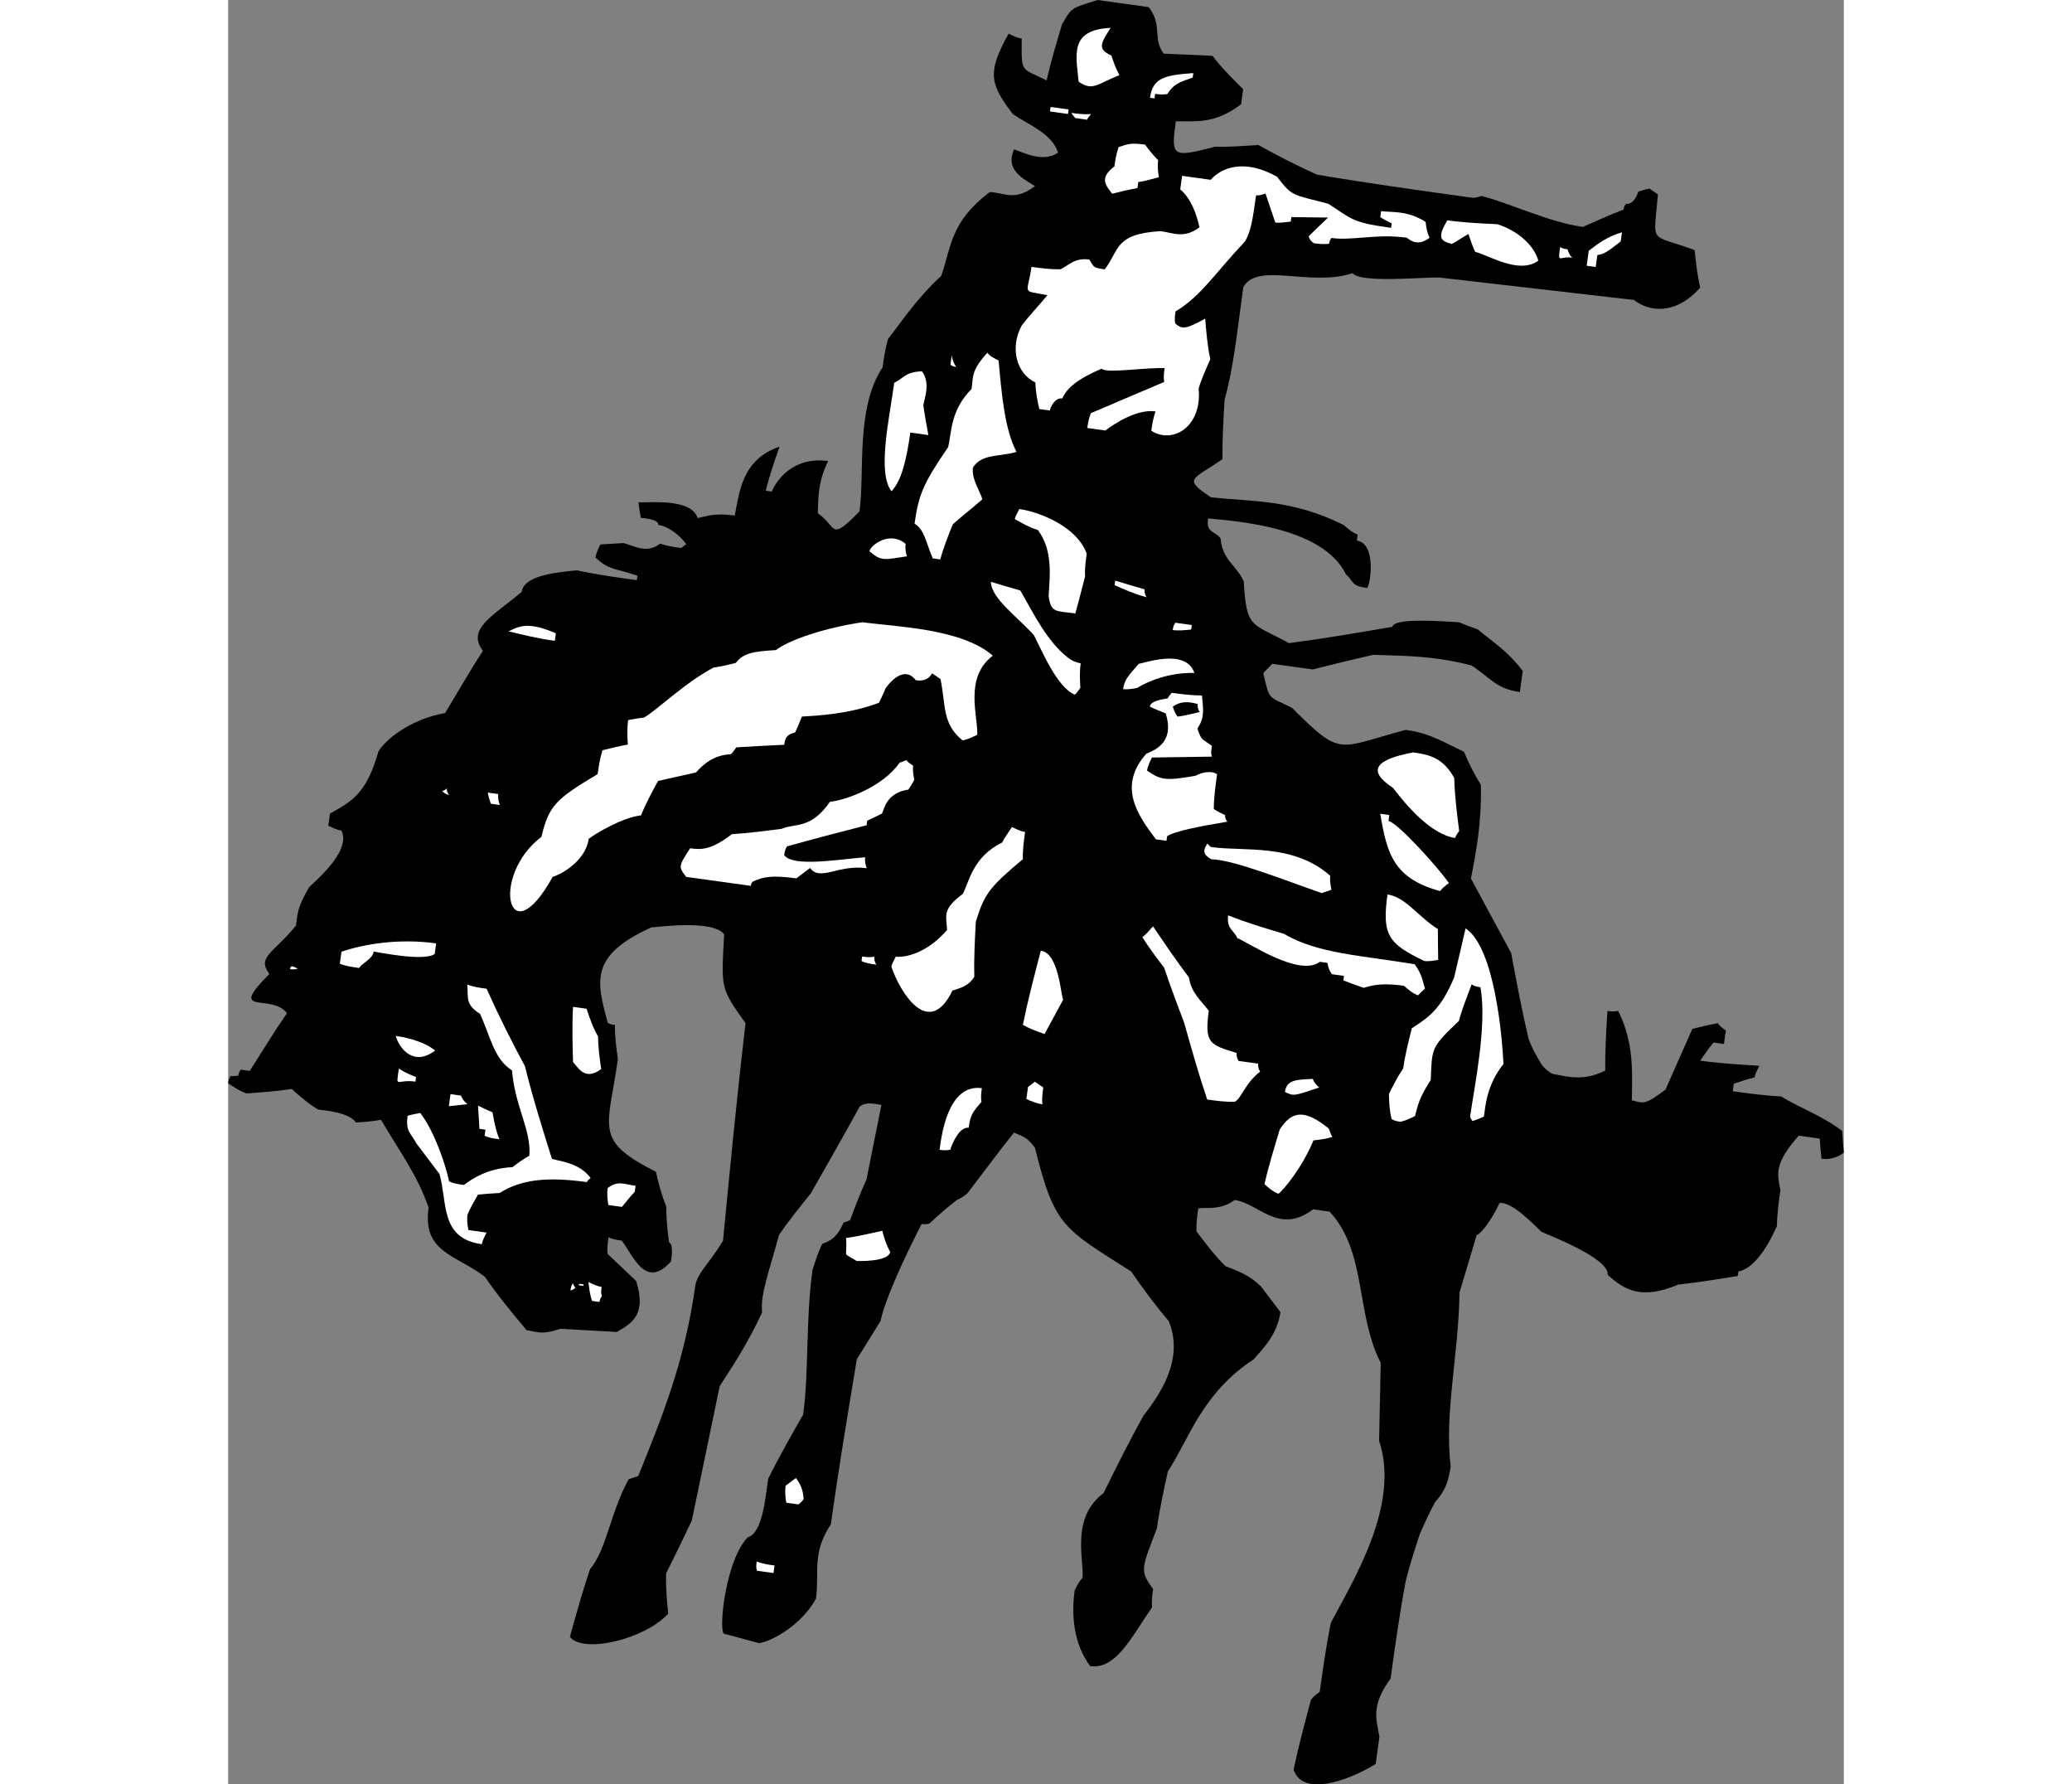 <?xml version="1.0" encoding="UTF-8"?>
<!DOCTYPE svg PUBLIC "-//W3C//DTD SVG 1.1//EN" "http://www.w3.org/Graphics/SVG/1.1/DTD/svg11.dtd">
<!-- Creator: CorelDRAW -->
<svg xmlns="http://www.w3.org/2000/svg" xml:space="preserve" width="7.848in" height="6.757in" version="1.1" style="shape-rendering:geometricPrecision; text-rendering:geometricPrecision; image-rendering:optimizeQuality; fill-rule:evenodd; clip-rule:evenodd"
viewBox="0 0 7847.73 8665.07"
 xmlns:xlink="http://www.w3.org/1999/xlink"
 xmlns:xodm="http://www.corel.com/coreldraw/odm/2003">
 <rect x="0" y="0" width="7847.73" height="8665.07" fill="#808080" stroke="none"/>
 <defs>
  <style type="text/css">
   <![CDATA[
    .fil0 {fill:black}
    .fil1 {fill:white}
   ]]>
  </style>
 </defs>
 <g id="Layer_x0020_1">
  <g id="_2008548722992">
   <path class="fil0" d="M7847.73 5597.42c-33.28,25.17 -71.85,34.71 -108.38,29.64 -3.25,-30.24 -6.5,-60.48 -8.74,-98.03 -36.53,-5.07 -73.07,-10.14 -102.29,-14.2 -115.28,132.95 -106.75,178.82 -88.68,263.25 -8.12,58.45 -16.23,116.91 -17.04,176.38 -53.78,119.14 -118.12,207.03 -186.92,219.83 -1.01,7.3 -2.03,14.61 -3.04,21.92 -99.05,16.04 -198.09,32.08 -288.82,41.83 -173.94,72.67 -257.56,31.27 -343.42,-47.68 11.16,-80.38 -300.2,-198.08 -321.11,-208.43 -46.07,-43.64 -143.5,-146.53 -203.99,-140.03 -21.72,49.12 -79.76,145.33 -111.02,155.88 -27.8,92.96 -55.6,185.92 -83.41,278.88 -3.03,290.04 -74.86,592.87 -42.58,843.13 -15.22,109.6 -49.51,142.08 -76.51,175.57 -30.03,55.42 -51.75,104.53 -73.47,153.65 -25.77,78.35 -51.54,156.69 -70.01,236.05 -29.63,159.74 -50.93,313.18 -72.23,466.62 -100.66,134.98 -65.95,206.83 -54.18,282.94 -6.09,43.84 -12.17,87.69 -18.26,131.53 -138.42,85.05 -357.21,158.94 -398.42,26.61 22.52,-108.59 53.37,-223.47 84.21,-338.35 9.34,-13.6 25.98,-26.18 42.62,-38.77 15.22,-109.6 30.43,-219.21 53.97,-335.1 101.47,-194.44 339.94,-570.96 234.38,-883.53 2.64,-126.25 5.27,-252.49 7.9,-378.74 -123.01,-240.51 -66.8,-538.06 -248.07,-734.52 -29.23,-4.06 -58.45,-8.12 -80.38,-11.16 -166.43,125.85 -264.06,-29.21 -380.97,-45.44 -74.89,56.63 -153.24,30.86 -177.19,42.43 -5.07,36.54 -10.14,73.07 -7.91,110.62 44.05,58.25 88.1,116.5 140.46,168.46 63.73,23.74 120.16,46.47 172.53,98.43 31.46,41.61 62.92,83.22 94.39,124.82 -17.24,124.22 -109.79,200.74 -128.46,227.94 -253.9,165.84 -314.58,388.29 -418.29,545.19 -20.5,93.98 -40.99,187.95 -53.16,275.64 -71.23,191.2 -87.88,203.78 -18.66,295.32 -4.06,29.23 -8.12,58.45 -4.87,88.7 -102.69,149.59 -176.16,303.24 -300.37,286 -62.92,-83.21 -97.84,-207.22 -75.52,-367.97 10.35,-20.91 20.7,-41.82 38.36,-61.71 5.88,-96 -56.44,-290.85 101.66,-410.4 62.1,-125.44 124.2,-250.87 193.61,-375.3 72.66,-94.18 201.33,-269.96 123.38,-459.52 -63.94,-75.91 -126.86,-159.12 -182.48,-241.32 -328.41,-209.44 -372.25,-215.53 -467.67,-601.16 -44.05,-58.25 -59.68,-52.97 -101.49,-73.67 -80.98,100.47 -154.65,201.96 -227.31,296.14 -16.64,12.58 -33.28,25.17 -48.91,30.45 -49.93,37.75 -92.55,76.52 -135.17,115.29 -15.63,5.28 -30.24,3.25 -37.55,2.23 -81.78,159.94 -176.96,362.71 -199.49,471.3 -38.36,61.71 -76.71,123.41 -115.07,185.11 -44.84,269.34 -89.68,538.68 -126.2,801.72 -94.37,143.3 -54.38,230.78 -72.64,362.3 -78.75,138.02 -222.44,207.45 -275.62,214.96 -57.44,-15.42 -114.88,-30.85 -172.32,-46.27 -25.17,-33.28 13.17,-363.11 117.09,-467.85 69.82,-20.1 84.83,-181.86 99.03,-284.16 51.75,-104.53 110.81,-208.05 169.87,-311.56 28.4,-204.59 11.75,-460.13 45.22,-701.25 13.4,-42.83 26.79,-85.66 47.49,-127.47 39.57,-16.85 70.83,-27.4 103.91,-104.73 7.31,1.01 15.63,-5.28 31.26,-10.56 23.75,-63.73 47.49,-127.47 79.56,-197.49 23.53,-115.89 48.09,-239.1 72.64,-362.3 -29.23,-4.06 -72.06,-17.45 -105.34,7.72 -79.76,145.33 -158.5,283.35 -237.24,421.37 -53.99,66.98 -107.97,133.97 -154.65,201.96 -46.27,172.32 -92.74,292.48 -81.97,375.9 -74.48,160.96 -149.17,269.75 -206.2,358.65 -45.05,217.18 -90.09,434.35 -135.14,651.53 -42.42,90.93 -83.82,174.56 -125.22,258.18 -1.82,66.78 3.66,134.57 10.16,195.05 -114.26,125.64 -414.45,195.69 -477.37,112.47 29.83,-107.57 59.66,-215.15 97.81,-329.01 79.96,-93.17 97,-269.54 187.11,-435.78 15.63,-5.28 31.26,-10.56 46.88,-15.84 113.65,-282.13 225.27,-549.65 278.01,-929.6 16.44,-64.75 57.03,-88.9 133.74,-212.31 34.08,-352.76 68.16,-705.52 109.54,-1057.26 -124.83,-173.74 -117.53,-172.72 -103.94,-431.5 -56.63,-74.89 -338.14,-32.05 -352.76,-34.08 -302.01,136.81 -267.09,260.83 -213.09,461.97 6.29,8.32 20.91,10.35 35.52,12.38 -0.81,59.47 6.7,112.65 14.21,165.82 -46.66,336.12 -121.55,392.75 184.73,546.99 13.8,61.5 28.62,115.69 50.75,170.9 -0.81,59.47 5.69,119.95 13.2,173.13 21.92,3.04 11.78,76.11 9.75,90.72 -123.6,139.24 -182.67,-25.36 -239.3,-100.25 -21.92,-3.04 -43.84,-6.09 -64.75,-16.43 -4.06,29.23 -8.12,58.45 -3.85,81.39 46.07,43.63 92.15,87.27 138.23,130.91 51.77,163.59 -21.1,205.61 -93.96,247.62 -96,-5.88 -184.7,-10.75 -273.4,-15.61 -93.77,31.67 -113.66,14.01 -164.81,6.91 -70.23,-84.23 -140.46,-168.46 -202.37,-258.98 -141.27,-108.98 -304.05,-116.69 -273.62,-335.89 -52.78,-156.28 -140.87,-272.78 -231.2,-426.83 -45.87,8.53 -83.42,10.76 -120.97,13 -37.75,-49.93 -148.37,-57.84 -184.91,-62.91 -48.11,-29.02 -87.89,-64.34 -127.67,-99.65 -76.11,11.77 -151.21,16.24 -219,21.73 -35.52,-12.38 -62.72,-31.05 -89.92,-49.72 1.01,-7.3 3.04,-21.92 12.38,-35.52 7.31,1.01 21.92,3.04 37.55,-2.24 1.01,-7.3 2.03,-14.61 11.36,-28.21 14.62,2.03 29.23,4.06 43.84,6.09 57.03,-88.9 115.07,-185.11 180.42,-280.3 -75.51,-99.86 -293.08,18.89 -85.25,-190.58 -62.93,-83.22 21.51,-101.28 129.48,-235.25 8.12,-58.45 3.85,-81.39 62.91,-184.91 9.33,-13.6 210.06,-171.92 157.49,-276.04 -21.92,-3.04 -42.83,-13.4 -63.73,-23.74 2.03,-14.61 5.07,-36.54 8.12,-58.45 105.13,-59.88 176.98,-94.6 235.63,-302.44 47.69,-75.3 178.81,-161.37 323.72,-185.94 58.04,-96.21 117.1,-199.72 183.47,-302.23 -81.8,-108.18 53.57,-171.31 188.74,-286.6 10.14,-73.07 139.43,-92.36 267.71,-104.34 93.98,20.5 188.96,33.68 291.26,47.88 1.01,-7.3 2.03,-14.61 3.04,-21.92 -113.86,-38.15 -137.82,-26.58 -203.78,-87.87 3.04,-21.92 13.4,-42.83 23.74,-63.73 37.55,-2.23 75.1,-4.47 112.65,-6.7 57.44,15.42 111.84,52.77 178.41,2.42 28.21,11.37 64.75,16.44 101.28,21.51 8.32,-6.29 16.64,-12.58 24.96,-18.87 -44.04,-58.25 -99.46,-88.29 -135.99,-93.36 4.06,-29.23 -84.64,-34.1 -84.64,-34.1 -4.26,-22.93 -8.53,-45.87 -11.77,-76.11 36.53,5.07 256.55,-23.96 287.2,77.11 45.87,-8.53 78.14,-26.39 180.44,-12.19 21.51,-101.28 30.23,-271.37 217.77,-334.71 -24.76,71.04 -49.52,142.08 -66.97,214.13 7.3,1.01 14.61,2.03 29.23,4.06 22.73,-56.43 105.74,-171.51 273.79,-148.18 -51.75,104.53 -48.3,186.94 -50.12,253.71 95.19,65.35 54.81,141.67 202.36,-9.14 26.37,-189.98 -19.72,-501.73 112,-699.43 6.09,-43.84 12.17,-87.68 26.58,-137.82 63.32,-80.58 139.02,-196.68 258.56,-306.7 49.51,-142.08 43.83,-262.03 235.21,-406.76 74.09,2.83 120.16,46.47 220.02,-29.04 -61.71,-38.36 -145.33,-79.76 -101.9,-178 21.92,3.04 139.04,71.44 213.93,14.8 -31.67,-93.77 -138.23,-130.91 -219.83,-186.92 -106.97,-141.46 -129.1,-196.67 -20.31,-390.1 20.9,10.35 41.81,20.7 63.73,23.74 -1.41,171.1 -4.66,140.86 120.78,202.96 19.48,-86.67 47.28,-179.63 75.08,-272.59 48.71,-82.61 40.39,-76.32 172.72,-117.53 80.38,11.16 160.75,22.32 248.43,34.49 69.22,91.53 16.25,151.21 72.88,226.1 74.09,2.83 155.48,6.69 236.86,10.54 44.05,58.25 96.42,110.21 148.78,162.17 -4.06,29.23 -7.1,51.15 -10.14,73.07 -133.14,100.68 -227.11,80.19 -316.83,82.63 -24.35,175.36 -17.04,176.38 191.41,123.39 66.78,1.82 134.57,-3.66 209.66,-8.13 89.92,49.72 187.14,100.46 285.38,143.89 247.42,41.79 495.85,76.29 751.59,111.79 14.61,2.03 30.24,-3.25 45.87,-8.53 136.8,33.89 324.96,127.04 493.01,150.37 63.53,-28.42 127.06,-56.84 197.89,-84.24 1.01,-7.3 2.03,-14.61 11.36,-28.21 29.23,4.06 47.9,-23.14 60.28,-58.66 15.63,-5.28 31.26,-10.56 54.19,-14.82 13.6,9.33 27.2,18.67 40.8,28.01 -19.88,250.46 -48.3,186.93 178.42,270.54 6.5,60.49 13,120.97 26.8,182.47 -123.6,139.24 -254.11,113.68 -321.09,59.69 -315.21,-36.31 -630.42,-72.63 -945.63,-108.94 -74.08,-2.83 -383.81,28.64 -421.56,-21.29 -203.17,68.62 -461.35,-56.6 -530.76,67.82 -30.43,219.21 -46.46,388.28 -90.69,545.98 -5.88,96 -11.77,192.01 -10.34,289.03 -140.45,99.67 -198.9,91.55 -55.6,185.92 212.91,22.11 393.35,9.92 644.22,134.12 19.89,17.66 39.78,35.31 68,46.68 -2.03,14.61 -3.04,21.92 -4.06,29.23 94.99,13.19 67.6,210.48 49.94,230.36 -80.38,-11.16 -62.72,-31.05 -102.5,-66.37 -110.43,-223.87 -500.73,-255.71 -669.8,-271.74 -10.15,73.07 29.43,56.22 60.89,97.83 7.72,105.34 78.76,130.1 112.46,209.25 12.39,232.6 39.38,199.11 219.22,298.55 166.83,-21.52 334.69,-50.36 502.54,-79.19 6.09,-43.84 227.32,-28.02 323.33,-22.14 28.21,11.37 56.43,22.73 91.95,35.11 73.28,62.31 142.29,101.68 217.79,201.54 -5.07,36.53 -10.14,73.07 -14.2,102.29 -116.91,-16.23 -146.34,-72.45 -235.25,-129.48 -194.24,-49.31 -328.81,-45.65 -476.98,-51.33 -100.06,23.35 -200.12,46.69 -292.88,71.06 -65.76,-9.13 -131.52,-18.26 -197.28,-27.39 -17.66,19.89 -34.3,32.48 -43.64,46.08 32.89,138.63 22.33,107.37 140.46,168.46 241.95,242.12 218.81,194.23 551.27,106.32 94.99,13.19 136.8,33.89 283.14,106.34 22.13,55.21 51.56,111.43 82.01,160.34 3.87,186.73 -22.71,324.54 -48.28,455.05 65.16,120.76 130.32,241.52 195.48,362.28 25.58,137.61 51.16,275.22 84.05,413.85 15.84,46.88 39.99,87.48 64.15,128.07 12.58,16.64 32.47,34.3 53.38,44.65 51.15,7.1 143.09,42.21 255.53,-16.66 -1.43,-97.02 4.46,-193.02 10.33,-289.02 14.61,2.03 29.23,4.06 52.16,-0.21 82.01,160.34 67,322.11 66.39,433.74 57.44,15.42 63.73,23.74 163.59,-51.77 43.43,-98.24 86.86,-196.48 130.29,-294.72 38.56,-9.54 77.12,-19.08 122.99,-27.61 12.58,16.64 26.18,25.98 39.78,35.32 -3.04,21.92 -6.09,43.84 -9.13,65.76 -21.92,-3.04 -36.53,-5.07 -51.14,-7.1 -26.99,33.49 -45.67,60.69 -64.34,87.89 94.99,13.19 190.99,19.07 286.99,24.95 -10.35,20.91 -20.7,41.82 -22.73,56.43 -38.56,9.54 -69.82,20.1 -101.08,30.65 -2.03,14.61 -4.06,29.23 -5.07,36.53 73.07,10.14 153.44,21.31 234.83,25.16 75.3,47.69 202.77,95.18 296.95,167.84 2.23,37.55 4.47,75.1 7.72,105.34z"/>
   <path class="fil1" d="M6764.05 1171.99c-41.61,31.46 -75.91,63.94 -113.46,66.17 -3.04,21.92 -6.09,43.84 -8.12,58.45 -14.61,-2.03 -29.23,-4.06 -43.84,-6.09 3.04,-21.92 6.09,-43.84 10.14,-73.07 49.93,-37.75 91.53,-69.22 161.35,-89.32 -2.03,14.61 -4.06,29.23 -6.09,43.84z"/>
   <path class="fil1" d="M6194.54 5166.82c-80.98,100.47 -87.87,203.79 -94.97,254.93 -23.95,11.57 -39.58,16.85 -55.21,22.13 -6.29,-8.32 -12.58,-16.64 -11.57,-23.95 19.27,-138.83 83.8,-442.68 49.69,-626.16 -14.61,-2.03 -29.23,-4.06 -42.83,-13.39 -23.74,63.73 -46.47,120.16 -61.9,177.6 -137.2,129.9 -129.89,130.92 -136.58,286.4 -57.03,88.9 -61.09,118.13 -76.51,175.57 -23.95,11.57 -47.9,23.14 -70.83,27.4 -14.61,-2.03 -29.23,-4.06 -42.83,-13.39 -9.54,-38.56 -11.78,-76.11 -13,-120.97 20.7,-41.81 41.4,-83.62 69.41,-124.42 9.13,-65.76 25.56,-130.51 42,-195.26 73.88,-49.32 138.42,-85.05 205.59,-247.02 18.46,-79.36 36.93,-158.72 55.4,-238.08 143.3,94.37 178.44,538.66 184.12,658.61z"/>
   <path class="fil1" d="M6529.63 1251.16c-65.76,-9.13 -71.85,34.71 -59.68,-52.97 6.29,8.32 20.91,10.35 35.52,12.38 5.28,15.63 10.56,31.26 24.15,40.59z"/>
   <path class="fil1" d="M5979.34 4034.68c-9.34,13.6 -18.68,27.2 -19.69,34.51 -116.91,-16.23 -238.49,-159.72 -301.42,-242.94 -129.7,-85.04 -85.05,-138.42 98.43,-172.53 80.38,11.16 145.12,27.59 198.71,124.41 2.44,89.71 13.2,173.13 23.96,256.55z"/>
   <path class="fil1" d="M6363.81 1265.38c-91.53,69.22 -242.14,-26.17 -306.89,-42.6 -11.57,-23.95 -22.13,-55.21 -32.68,-86.46 -32.27,17.86 -57.24,36.74 -81.19,48.31 -57.44,-15.42 -70.02,-32.07 -21.32,-114.68 80.38,11.16 161.76,15.01 243.15,18.86 85.66,26.79 173.54,91.13 198.92,176.57z"/>
   <path class="fil1" d="M5877.48 4661.05c-22.93,4.26 -45.87,8.53 -67.79,5.48 -174.56,-83.82 -206.02,-125.43 -178.63,-322.71 87.69,12.17 142.29,101.68 244.79,168.04 0.21,52.16 0.41,104.32 1.63,149.18z"/>
   <path class="fil1" d="M5929.22 4288.4c-16.64,12.58 -33.28,25.17 -42.62,38.77 -222.45,-60.68 -258.39,-177.38 -290.47,-375.48 14.61,2.03 29.23,4.06 43.84,6.09 -2.03,14.61 -3.04,21.92 -4.06,29.23 43.84,6.09 250.27,235.83 293.3,301.39z"/>
   <path class="fil1" d="M5813.35 4801.09c-16.64,12.58 -25.98,26.18 -34.3,32.48 -28.21,-11.37 -48.11,-29.02 -68,-46.68 -94.99,-13.19 -148.17,-5.67 -195.05,10.16 -35.52,-12.38 -71.04,-24.76 -99.26,-36.12 1.01,-7.31 2.03,-14.61 3.04,-21.92 -21.92,-3.04 -43.84,-6.09 -58.45,-8.12 -12.58,-16.64 -17.86,-32.27 -22.13,-55.21 -14.61,-2.03 -29.23,-4.06 -36.54,-5.07 -99.85,75.51 -344.64,-92.54 -401.07,-115.26 -16.85,-39.58 -53.38,-44.65 -44.25,-110.41 84.64,34.09 177.6,61.9 270.56,89.7 165.22,97.41 380.16,104.91 634.89,147.72 37.76,49.93 39.99,87.48 50.55,118.73z"/>
   <path class="fil1" d="M5363.41 5520.63c-31.26,10.56 -61.5,13.81 -91.74,17.05 -55.8,133.76 -145.11,240.53 -170.07,259.4 -28.21,-11.36 -48.1,-29.02 -68,-46.68 19.48,-86.67 46.27,-172.32 74.07,-265.28 57.03,-88.9 118.53,-102.71 238.89,-4.07 5.28,15.63 10.56,31.26 16.85,39.57z"/>
   <path class="fil1" d="M5299.87 5280.94c-125.02,42.22 -125.02,42.22 -166.84,21.52 8.12,-58.46 52.97,-59.68 135.38,-63.13 5.28,15.63 17.86,32.27 31.46,41.61z"/>
   <path class="fil1" d="M5835.48 1154.79c-66.57,50.34 -104.32,0.41 -111.63,-0.6 -146.13,-20.29 -262.84,15.64 -365.14,1.44 -9.33,13.6 -10.35,20.91 -11.36,28.21 -30.25,3.25 -52.16,0.21 -74.09,-2.84 -13.6,-9.33 -19.89,-17.66 -25.17,-33.28 25.98,-26.18 60.28,-58.66 94.58,-91.14 -59.47,-0.81 -118.94,-1.62 -178.41,-2.43 -1.01,7.31 -2.03,14.61 -3.04,21.92 -30.24,3.25 -53.17,7.51 -75.1,4.47 -15.84,-46.88 -31.67,-93.77 -47.5,-140.65 -15.63,5.28 -31.26,10.56 -45.87,8.53 -15.22,109.6 -24.35,175.37 -53.37,223.47 -148.56,158.12 -215.94,267.93 -337.72,340.39 -3.04,21.92 -6.09,43.84 -0.81,59.47 33.49,26.99 48.11,29.02 144.92,-24.57 5.48,67.79 10.97,135.58 24.78,197.08 -21.71,49.12 -43.43,98.24 -56.82,141.07 18.48,188.76 -127.25,272.79 -229.75,206.43 4.06,-29.23 8.12,-58.45 20.5,-93.98 -87.68,-12.17 -193.83,55.02 -243.76,92.77 -29.23,-4.06 -58.45,-8.12 -87.68,-12.17 3.04,-21.92 6.09,-43.84 17.45,-72.05 118.73,-50.55 237.47,-101.09 356.2,-151.64 -4.27,-22.94 -1.22,-44.85 1.82,-66.78 -88.7,-4.87 -286.79,27.21 -305.67,2.25 -118.73,50.54 -169.67,95.61 -191.39,144.73 -36.54,-5.07 -58.25,44.04 -60.28,58.66 -21.92,-3.04 -36.53,-5.07 -51.15,-7.1 -9.54,-38.56 -18.07,-84.43 -19.29,-129.29 -90.93,-42.41 -125.85,-166.43 -65.78,-277.25 36.33,-47.09 79.96,-93.16 124.62,-146.55 -130.51,-25.56 -97.02,1.43 -77.75,-137.4 43.84,6.09 87.68,12.17 139.84,11.97 39.58,-16.85 67.58,-57.65 140.65,-47.5 25.17,33.28 9.54,38.56 75.3,47.69 72.66,-94.18 46.26,-172.32 271.56,-185.73 58.46,8.12 113.87,38.15 188.76,-18.48 -13.81,-61.5 -40.19,-139.64 -93.58,-184.29 3.04,-21.92 6.09,-43.84 9.13,-65.76 43.84,6.09 87.68,12.18 138.83,19.28 52.97,-59.68 163.38,-103.93 322.31,-14.84 75.51,99.85 77.54,85.24 249.86,131.51 116.1,75.7 114.07,90.32 304.05,116.69 1.01,-7.3 2.03,-14.61 3.04,-21.92 -20.9,-10.35 -41.81,-20.7 -55.41,-30.03 1.01,-7.31 2.03,-14.61 4.06,-29.23 51.15,7.1 127.26,-4.68 216.16,52.35 3.25,30.24 7.51,53.17 19.08,77.12z"/>
   <path class="fil1" d="M5358.68 4320.9c-15.63,5.28 -31.26,10.56 -46.88,15.83 -149.39,-50.53 -431.52,-164.18 -535.84,-163.76 -34.51,-19.69 -47.09,-36.33 -19.08,-77.13 6.29,8.32 12.58,16.65 19.89,17.66 160.75,22.32 397.41,-19.3 576.44,139.61 -3.05,21.92 1.22,44.85 5.48,67.79z"/>
   <path class="fil1" d="M5012.67 5203.83c-74.89,56.63 -93.35,135.99 -124.62,146.55 -44.85,1.22 -88.7,-4.86 -132.54,-10.95 -42.22,-125.03 -77.14,-249.04 -112.06,-373.05 -32.68,-86.46 -65.36,-172.93 -97.04,-266.7 -37.75,-49.93 -75.51,-99.85 -105.95,-148.77 16.64,-12.58 34.3,-32.48 51.96,-52.37 55.62,82.2 111.23,164.39 174.16,247.61 11.78,76.11 58.87,112.44 96.62,162.37 -22.32,160.75 6.91,164.81 135.39,204.99 -2.03,14.61 3.25,30.24 9.54,38.56 29.23,4.06 58.45,8.12 94.99,13.19 -2.03,14.61 3.25,30.24 9.54,38.56z"/>
   <path class="fil1" d="M4853.48 3990.09c-121.98,20.31 -259.6,45.89 -292.88,71.06 -1.01,7.3 -2.03,14.61 -3.04,21.92 -21.92,-3.04 -36.54,-5.07 -51.15,-7.1 -88.09,-116.5 -187.76,-256.95 -46.5,-416.08 55.2,-22.13 135.37,-63.13 94.17,-195.46 -28.21,-11.37 -56.43,-22.73 -77.33,-33.08 4.06,-29.23 64.54,-35.73 87.48,-39.99 1.01,-7.31 9.33,-13.6 18.67,-27.2 43.84,6.09 94.99,13.19 147.15,12.98 5.48,67.79 15.03,106.36 -22.32,160.75 21.11,62.51 23.14,47.9 70.23,84.23 -3.04,21.92 -5.07,36.54 0.21,52.16 -97.02,1.43 -194.04,2.85 -291.06,4.28 -10.35,20.9 -20.7,41.81 -23.74,63.73 68,46.68 89.91,49.72 234.83,25.15 32.27,-17.86 78.14,-26.39 105.34,-7.72 -8.12,58.45 -16.23,116.91 -16.03,169.07 13.6,9.34 34.51,19.69 55.42,30.04 -2.03,14.61 4.26,22.94 10.56,31.26z"/>
   <path class="fil0" d="M4718.88 3457.51c-38.56,9.54 -77.12,19.08 -107.37,22.33 -12.58,-16.64 -17.86,-32.27 -23.14,-47.9 33.28,-25.17 70.83,-27.4 120.97,-13 -2.03,14.61 3.25,30.25 9.54,38.56z"/>
   <path class="fil1" d="M4693.09 3267.74c-126.25,-2.63 -229.35,42.64 -278.26,73.08 -22.94,4.27 -45.87,8.53 -67.79,5.48 6.09,-43.84 23.74,-63.73 76.71,-123.41 14.61,2.03 227.12,-80.19 269.34,44.84z"/>
   <path class="fil1" d="M4677.66 3057.06c-30.24,3.25 -60.48,6.5 -89.71,2.44 1.01,-7.31 3.04,-21.92 12.38,-35.52 21.92,3.04 51.15,7.1 80.38,11.16 -1.01,7.31 -2.03,14.61 -3.04,21.92z"/>
   <path class="fil1" d="M4461.08 2900.38c-57.44,-15.42 -106.56,-37.13 -155.68,-58.85 1.01,-7.3 2.03,-14.61 3.04,-21.92 42.83,13.39 92.96,27.8 143.09,42.21 -2.03,14.61 3.25,30.24 9.54,38.56z"/>
   <path class="fil1" d="M4684.82 376.88c-62.51,21.11 -93.77,31.67 -122.79,79.77 -22.93,4.26 -44.85,1.22 -59.47,-0.81 -1.01,7.31 -2.03,14.61 -3.04,21.92 -7.31,-1.01 -14.61,-2.03 -21.92,-3.04 13.19,-94.99 67.38,-109.81 210.27,-119.77 -1.01,7.31 -2.03,14.61 -3.04,21.92z"/>
   <path class="fil1" d="M4055.66 4854.98c-30.04,55.41 -60.07,110.82 -90.11,166.23 -35.52,-12.38 -71.04,-24.76 -105.55,-44.44 23.53,-115.89 55.4,-238.08 87.25,-360.27 87.68,12.17 96.83,214.53 108.4,238.48z"/>
   <path class="fil1" d="M3955.43 5362.4c-29.23,-4.06 -57.44,-15.42 -78.35,-25.77 2.03,-14.61 5.07,-36.54 8.12,-58.46 8.32,-6.29 16.64,-12.58 33.28,-25.17 13.6,9.34 27.2,18.67 40.8,28.01 -4.06,29.23 -8.12,58.45 -3.85,81.39z"/>
   <path class="fil1" d="M4520.85 860.56c-38.56,9.54 -69.82,20.1 -100.06,23.34 -2.03,14.61 -3.04,21.92 -4.06,29.23 -45.87,8.53 -84.43,18.07 -123,27.61 -31.46,-41.6 -63.94,-75.9 10.95,-132.54 4.06,-29.23 8.12,-58.45 20.49,-93.98 46.89,-15.84 62.52,-21.11 128.27,-11.98 18.88,24.97 37.76,49.93 63.94,75.91 -4.06,29.23 -0.81,59.47 3.46,82.4z"/>
   <path class="fil1" d="M4139.4 3339.83c-9.34,13.6 -18.67,27.2 -26.99,33.49 -84.64,-34.1 -157.31,-208.03 -198.31,-288.2 -83.83,-93.56 -206.23,-177.58 -209.68,-259.99 42.83,13.4 92.96,27.8 143.09,42.21 66.17,113.46 129.3,248.83 237.08,330.82 13.6,9.33 34.51,19.69 56.43,22.73 -6.09,43.84 -3.85,81.39 -1.62,118.94z"/>
   <path class="fil1" d="M4162.31 2799.32c-16.44,64.74 -31.86,122.19 -47.28,179.63 -94.99,-13.19 -118.94,-1.62 -129.7,-85.04 4.87,-88.7 23.13,-220.22 -52.38,-320.08 -42.83,-13.39 -77.33,-33.08 -111.84,-52.76 2.03,-14.62 11.37,-28.22 21.72,-49.12 94.99,13.19 278.88,83.4 327.4,216.75 -5.07,36.53 -10.14,73.07 -7.91,110.62z"/>
   <path class="fil1" d="M3859.96 4172.41c-160.13,134.17 -187.13,167.66 -228.32,303.45 -4.86,88.7 -9.73,177.39 -7.29,267.1 -29.02,48.11 -74.89,56.63 -106.15,67.19 -114.87,237.27 -254.52,9.35 -296.74,-115.68 2.03,-14.61 11.36,-28.21 21.71,-49.12 43.84,6.09 151.21,-16.24 248.83,-129.3 -4.47,-75.1 -23.34,-100.06 76.51,-175.57 30.04,-55.41 47.28,-179.63 190.98,-249.05 10.35,-20.9 29.02,-48.1 47.69,-75.3 20.9,10.35 41.81,20.7 63.73,23.74 -6.09,43.84 -12.18,87.68 -10.95,132.54z"/>
   <path class="fil1" d="M3659.09 5351.05c-17.66,19.89 -35.31,39.78 -45.66,60.69 -10.35,20.91 -13.4,42.83 -16.44,64.75 -51.15,-7.1 -88.29,99.46 -89.3,106.76 -22.93,4.27 -37.55,2.24 -52.16,0.21 8.12,-58.45 37.33,-322.52 205.39,-299.18 -3.04,21.92 -6.09,43.84 -1.82,66.78z"/>
   <path class="fil1" d="M4329.02 364.72c-110.41,44.25 -130.1,78.76 -198.09,32.08 -11.98,-128.27 -46.9,-252.29 155.46,-261.43 -47.69,75.3 -66.37,102.5 3.66,134.56 10.56,31.26 21.11,62.52 38.98,94.79z"/>
   <path class="fil1" d="M4191.01 554.1c-9.33,13.6 -17.66,19.89 -18.67,27.2 -21.92,-3.04 -43.84,-6.09 -58.45,-8.12 -6.29,-8.32 -12.58,-16.64 -18.87,-24.97 29.23,4.06 58.45,8.12 96,5.88z"/>
   <path class="fil1" d="M3714.18 3183.97c-141.46,106.97 -70.82,295.52 -75.68,384.22 -23.95,11.57 -47.9,23.14 -70.83,27.41 -100.47,-80.98 -80.99,-167.65 -107.59,-297.95 -13.6,-9.33 -27.2,-18.67 -40.8,-28.01 -19.69,34.51 -49.93,37.76 -79.16,33.7 -56.63,-74.89 -128.27,11.98 -146.95,39.18 -11.36,28.21 -21.71,49.12 -32.06,70.02 -141.67,54.81 -299.17,62.73 -374.27,67.2 -11.36,28.21 -22.73,56.43 -33.08,77.33 -38.56,9.54 -47.9,23.14 -52.97,59.67 -82.4,3.46 -157.5,7.92 -232.6,12.39 -9.34,13.6 -18.67,27.2 -26.99,33.49 -82.4,3.46 -133.35,48.51 -168.66,88.3 -61.5,13.8 -123,27.61 -184.5,41.41 -30.04,55.41 -60.07,110.82 -82.8,167.25 -90.72,9.75 -220.82,88.5 -254.11,113.67 -16.23,116.91 -151.6,180.04 -174.54,184.31 -218.57,394.17 -304.65,-5.06 -55.01,-193.83 35.92,-151.41 70.21,-183.89 273.18,-304.67 5.07,-36.54 10.14,-73.07 23.53,-115.89 38.56,-9.54 77.13,-19.08 123,-27.61 -2.24,-37.55 -4.47,-75.1 1.62,-118.94 22.94,-4.26 45.87,-8.53 76.11,-11.77 56.22,-29.44 194.44,-166.65 339.15,-243.38 30.24,-3.25 68.8,-12.79 107.37,-22.33 36.33,-47.09 82.2,-55.62 194.85,-62.32 66.57,-50.34 238.48,-108.4 420.95,-135.2 160.75,22.32 480.02,29.4 632.86,162.34z"/>
   <path class="fil1" d="M4079.37 553.5c-29.23,-4.06 -58.45,-8.12 -87.68,-12.18 1.01,-7.3 2.03,-14.61 3.04,-21.92 29.23,4.06 58.45,8.12 87.69,12.17 -1.02,7.3 -2.03,14.61 -3.05,21.92z"/>
   <path class="fil1" d="M3829.21 2194.5c-85.45,25.38 -164.81,6.91 -211.49,74.91 -8.12,58.45 35.93,116.7 45.47,155.27 -50.94,45.06 -100.87,82.82 -143.49,121.59 -22.73,56.43 -45.46,112.85 -60.88,170.29 -14.61,-2.03 -29.23,-4.06 -36.54,-5.07 -33.7,-79.16 -40.19,-139.64 -88.3,-168.66 19.27,-138.83 42,-195.25 163.37,-372.05 17.45,-72.05 9.74,-177.39 113.65,-282.13 8.12,-58.45 -2.44,-89.71 76.51,-175.57 12.58,16.64 33.49,26.99 54.4,37.34 15.23,158.52 28.43,331.65 87.3,444.09z"/>
   <path class="fil1" d="M3215.45 6078.91c-7.1,51.15 -162.58,44.46 -162.58,44.46 -75.3,-47.69 -43.84,-6.09 -51.56,-111.43 53.18,-7.51 114.68,-21.32 176.17,-35.12 9.54,38.56 20.1,69.82 37.96,102.09z"/>
   <path class="fil1" d="M3332.64 3786.39c-10.35,20.91 -19.69,34.51 -29.02,48.11 -106.35,15.03 -117.51,95.4 -127.86,116.31 -23.95,11.57 -47.9,23.14 -71.85,34.71 -1.01,7.31 -2.03,14.61 -3.04,21.92 -131.32,33.9 -262.63,67.81 -386.65,102.72 -9.33,13.6 -11.36,28.21 -13.39,42.83 44.04,58.25 257.77,20.89 393.35,9.92 -3.04,21.92 2.24,37.55 7.51,53.18 -138.83,-19.27 -225.09,65.57 -275.43,-1 -24.96,18.88 -49.93,37.75 -66.57,50.34 -116.91,-16.23 -162.78,-7.7 -210.68,15.44 -8.32,6.29 -9.34,13.6 -10.35,20.91 -109.6,-15.22 -211.9,-29.42 -314.19,-43.62 -37.76,-49.93 -37.76,-49.93 19.27,-138.83 58.45,8.12 103.31,6.9 203.17,-68.61 75.1,-4.47 158.52,-15.23 241.93,-25.99 63.53,-28.42 140.86,4.66 234.22,-131.34 67.79,-5.48 255.33,-68.82 339.35,-191.21 7.31,1.01 15.63,-5.28 31.26,-10.56 6.29,8.32 19.89,17.66 33.49,26.99 -3.04,21.92 1.22,44.86 5.48,67.79z"/>
   <path class="fil1" d="M2795.57 7279.28c-9.34,13.6 -17.66,19.89 -25.98,26.18 -21.92,-3.04 -43.84,-6.09 -58.45,-8.12 -4.27,-22.94 -7.51,-53.18 -3.46,-82.4 16.64,-12.58 33.28,-25.17 49.93,-37.75 31.46,41.6 34.71,71.85 37.96,102.09z"/>
   <path class="fil1" d="M3148.39 4684.33c-29.23,-4.06 -51.14,-7.1 -72.05,-17.45 1.01,-7.3 2.03,-14.61 3.04,-21.92 14.61,2.03 36.54,5.07 59.47,0.81 -2.03,14.61 3.25,30.24 9.54,38.56z"/>
   <path class="fil1" d="M3536.51 1781.48c-14.61,-2.03 -21.92,-3.04 -28.21,-11.37 2.03,-14.61 4.06,-29.23 6.09,-43.84 4.26,22.94 9.54,38.56 22.13,55.21z"/>
   <path class="fil1" d="M2648.85 7638.75c-29.23,-4.06 -58.45,-8.12 -80.38,-11.16 -5.28,-15.63 -3.25,-30.25 -1.22,-44.86 28.21,11.37 57.44,15.42 86.67,19.48 -2.03,14.61 -4.06,29.23 -5.07,36.54z"/>
   <path class="fil1" d="M3401.15 2112.73c-29.23,-4.06 -58.45,-8.12 -87.68,-12.17 -21.31,153.44 -48.09,239.1 -91.73,285.17 -69.21,-91.53 -11.79,-344.23 13.57,-526.9 47.9,-23.14 51.96,-52.37 134.36,-55.82 44.05,58.25 10.97,135.58 6.91,164.81 7.51,53.17 16.04,99.05 24.57,144.92z"/>
   <path class="fil1" d="M3297.05 2701.54c-106.35,15.03 -122.99,27.61 -182.67,-25.36 12.38,-35.52 102.9,-97.43 176.17,-35.12 -3.04,21.92 1.22,44.85 6.5,60.48z"/>
   <path class="fil1" d="M1974.89 5787.52c-25.98,26.18 -44.65,53.38 -62.3,73.28 -21.92,-3.04 -43.84,-6.09 -65.76,-9.13 -4.27,-22.93 -7.51,-53.17 -3.46,-82.4 49.93,-37.76 77.12,-19.08 135.58,-10.97 -2.03,14.61 -3.04,21.92 -4.06,29.23z"/>
   <path class="fil1" d="M1815.19 6294.13c-9.33,13.6 -10.35,20.91 -11.36,28.22 -14.61,-2.03 -29.23,-4.06 -36.54,-5.08 -10.56,-31.26 -13.81,-61.5 -17.05,-91.74 20.91,10.35 41.81,20.7 63.73,23.74 -2.03,14.61 -4.06,29.23 1.22,44.85z"/>
   <path class="fil1" d="M1725.27 6244.41c-7.3,-1.01 -14.61,-2.03 -21.92,-3.04 0,0 0,0 1.01,-7.31 7.3,1.01 14.61,2.03 21.92,3.04 0,0 0,0 -1.01,7.31z"/>
   <path class="fil1" d="M1686.71 6253.96c-8.32,6.29 -16.64,12.58 -23.95,11.57 1.01,-7.31 3.04,-21.92 12.38,-35.52 -1.01,7.31 5.28,15.63 11.57,23.95z"/>
   <path class="fil1" d="M1760.76 5720.55c-8.32,6.29 -16.65,12.58 -17.66,19.89 -189.97,-26.37 -318.25,-14.39 -424.4,52.8 -37.55,2.23 -75.1,4.47 -105.34,7.72 -19.69,34.51 -39.37,69.01 -50.74,97.22 -4.06,29.23 0.21,52.16 4.47,75.1 29.23,4.06 58.45,8.12 87.69,12.17 -10.35,20.91 -20.7,41.81 -22.73,56.43 -204.59,-28.4 -165.63,-201.74 -205.82,-341.38 -37.75,-49.93 -75.51,-99.85 -113.27,-149.78 -23.14,-47.9 -52.37,-51.96 -41.21,-132.33 15.63,-5.28 38.56,-9.54 61.5,-13.81 69.21,91.53 121.99,247.82 140.06,332.25 20.91,10.35 42.83,13.39 72.06,17.45 41.6,-31.46 115.48,-80.78 235.44,-86.48 24.97,-18.87 49.93,-37.75 82.2,-55.61 9.94,-125.24 -70.85,-240.72 -84.05,-413.85 -88.9,-57.03 -103.93,-163.38 -155.49,-274.81 -75.3,-47.69 -55.61,-82.2 -62.11,-142.68 28.21,11.36 57.44,15.42 93.98,20.49 56.84,127.06 120.98,255.12 186.14,375.89 38.17,154.25 84.66,302.21 131.14,450.17 42.83,13.39 131.53,18.26 188.16,93.15z"/>
   <path class="fil1" d="M1811.88 5191.41c-83.22,62.93 -116.91,-16.23 -136.8,-33.89 -2.44,-89.71 -4.88,-179.42 -0.02,-268.12 21.92,3.04 43.84,6.09 65.76,9.13 15.84,46.88 31.67,93.77 55.82,134.36 0.21,52.16 7.72,105.34 15.23,158.52z"/>
   <path class="fil1" d="M1317.67 5532.43c-29.23,-4.06 -51.14,-7.1 -72.05,-17.45 1.01,-7.3 2.03,-14.61 4.06,-29.23 -14.61,-2.03 -21.92,-3.04 -29.23,-4.06 -2.24,-37.55 -4.47,-75.1 -6.71,-112.65 20.91,10.35 41.82,20.7 70.03,32.07 8.53,45.87 17.05,91.74 33.9,131.32z"/>
   <path class="fil1" d="M1586.67 3112.03c-80.38,-11.16 -152.43,-28.61 -224.48,-46.06 56.22,-29.44 103.1,-45.27 229.55,9.53 -2.03,14.61 -4.06,29.23 -5.07,36.53z"/>
   <path class="fil1" d="M1162.6 5361.94c-30.24,3.25 -60.49,6.5 -90.73,9.75 2.03,-14.62 5.07,-36.54 8.12,-58.46 14.61,2.03 29.23,4.06 51.15,7.1 5.28,15.63 17.86,32.27 31.46,41.61z"/>
   <path class="fil1" d="M1319.62 3909.1c-14.61,-2.03 -29.23,-4.06 -43.84,-6.09 -5.28,-15.63 -10.56,-31.26 -14.82,-54.19 14.61,2.03 29.23,4.06 51.15,7.1 -3.04,21.92 2.23,37.55 7.51,53.18z"/>
   <path class="fil1" d="M1005.08 5101.75c-108.18,81.8 -176.38,-17.04 -191.2,-71.23 73.07,10.14 151.41,35.92 191.2,71.23z"/>
   <path class="fil1" d="M1003.23 4632.29c-49.93,37.75 -267.1,-7.29 -296.33,-11.35 -5.07,36.54 -60.28,58.66 -70.63,79.57 -36.54,-5.07 -65.76,-9.13 -93.98,-20.5 2.03,-14.61 5.07,-36.53 8.12,-58.45 109.39,-36.94 277.25,-65.78 459.92,-40.42 -3.04,21.92 -5.07,36.54 -7.1,51.15z"/>
   <path class="fil1" d="M909.7 5252.35c-94.99,-13.19 -94.79,38.98 -80.58,-63.32 27.2,18.68 55.42,30.04 83.63,41.4 -1.01,7.3 -2.03,14.61 -3.04,21.92z"/>
   <path class="fil1" d="M1073.21 3859.99c-14.61,-2.03 -28.21,-11.36 -34.51,-19.69 7.31,1.01 15.63,-5.28 23.95,-11.57 -2.03,14.61 4.26,22.94 10.56,31.26z"/>
   <path class="fil1" d="M337.91 4703.77c-15.63,5.28 -30.24,3.25 -37.55,2.23 3.04,-21.92 16.64,-12.58 37.55,-2.23z"/>
  </g>
 </g>
</svg>
